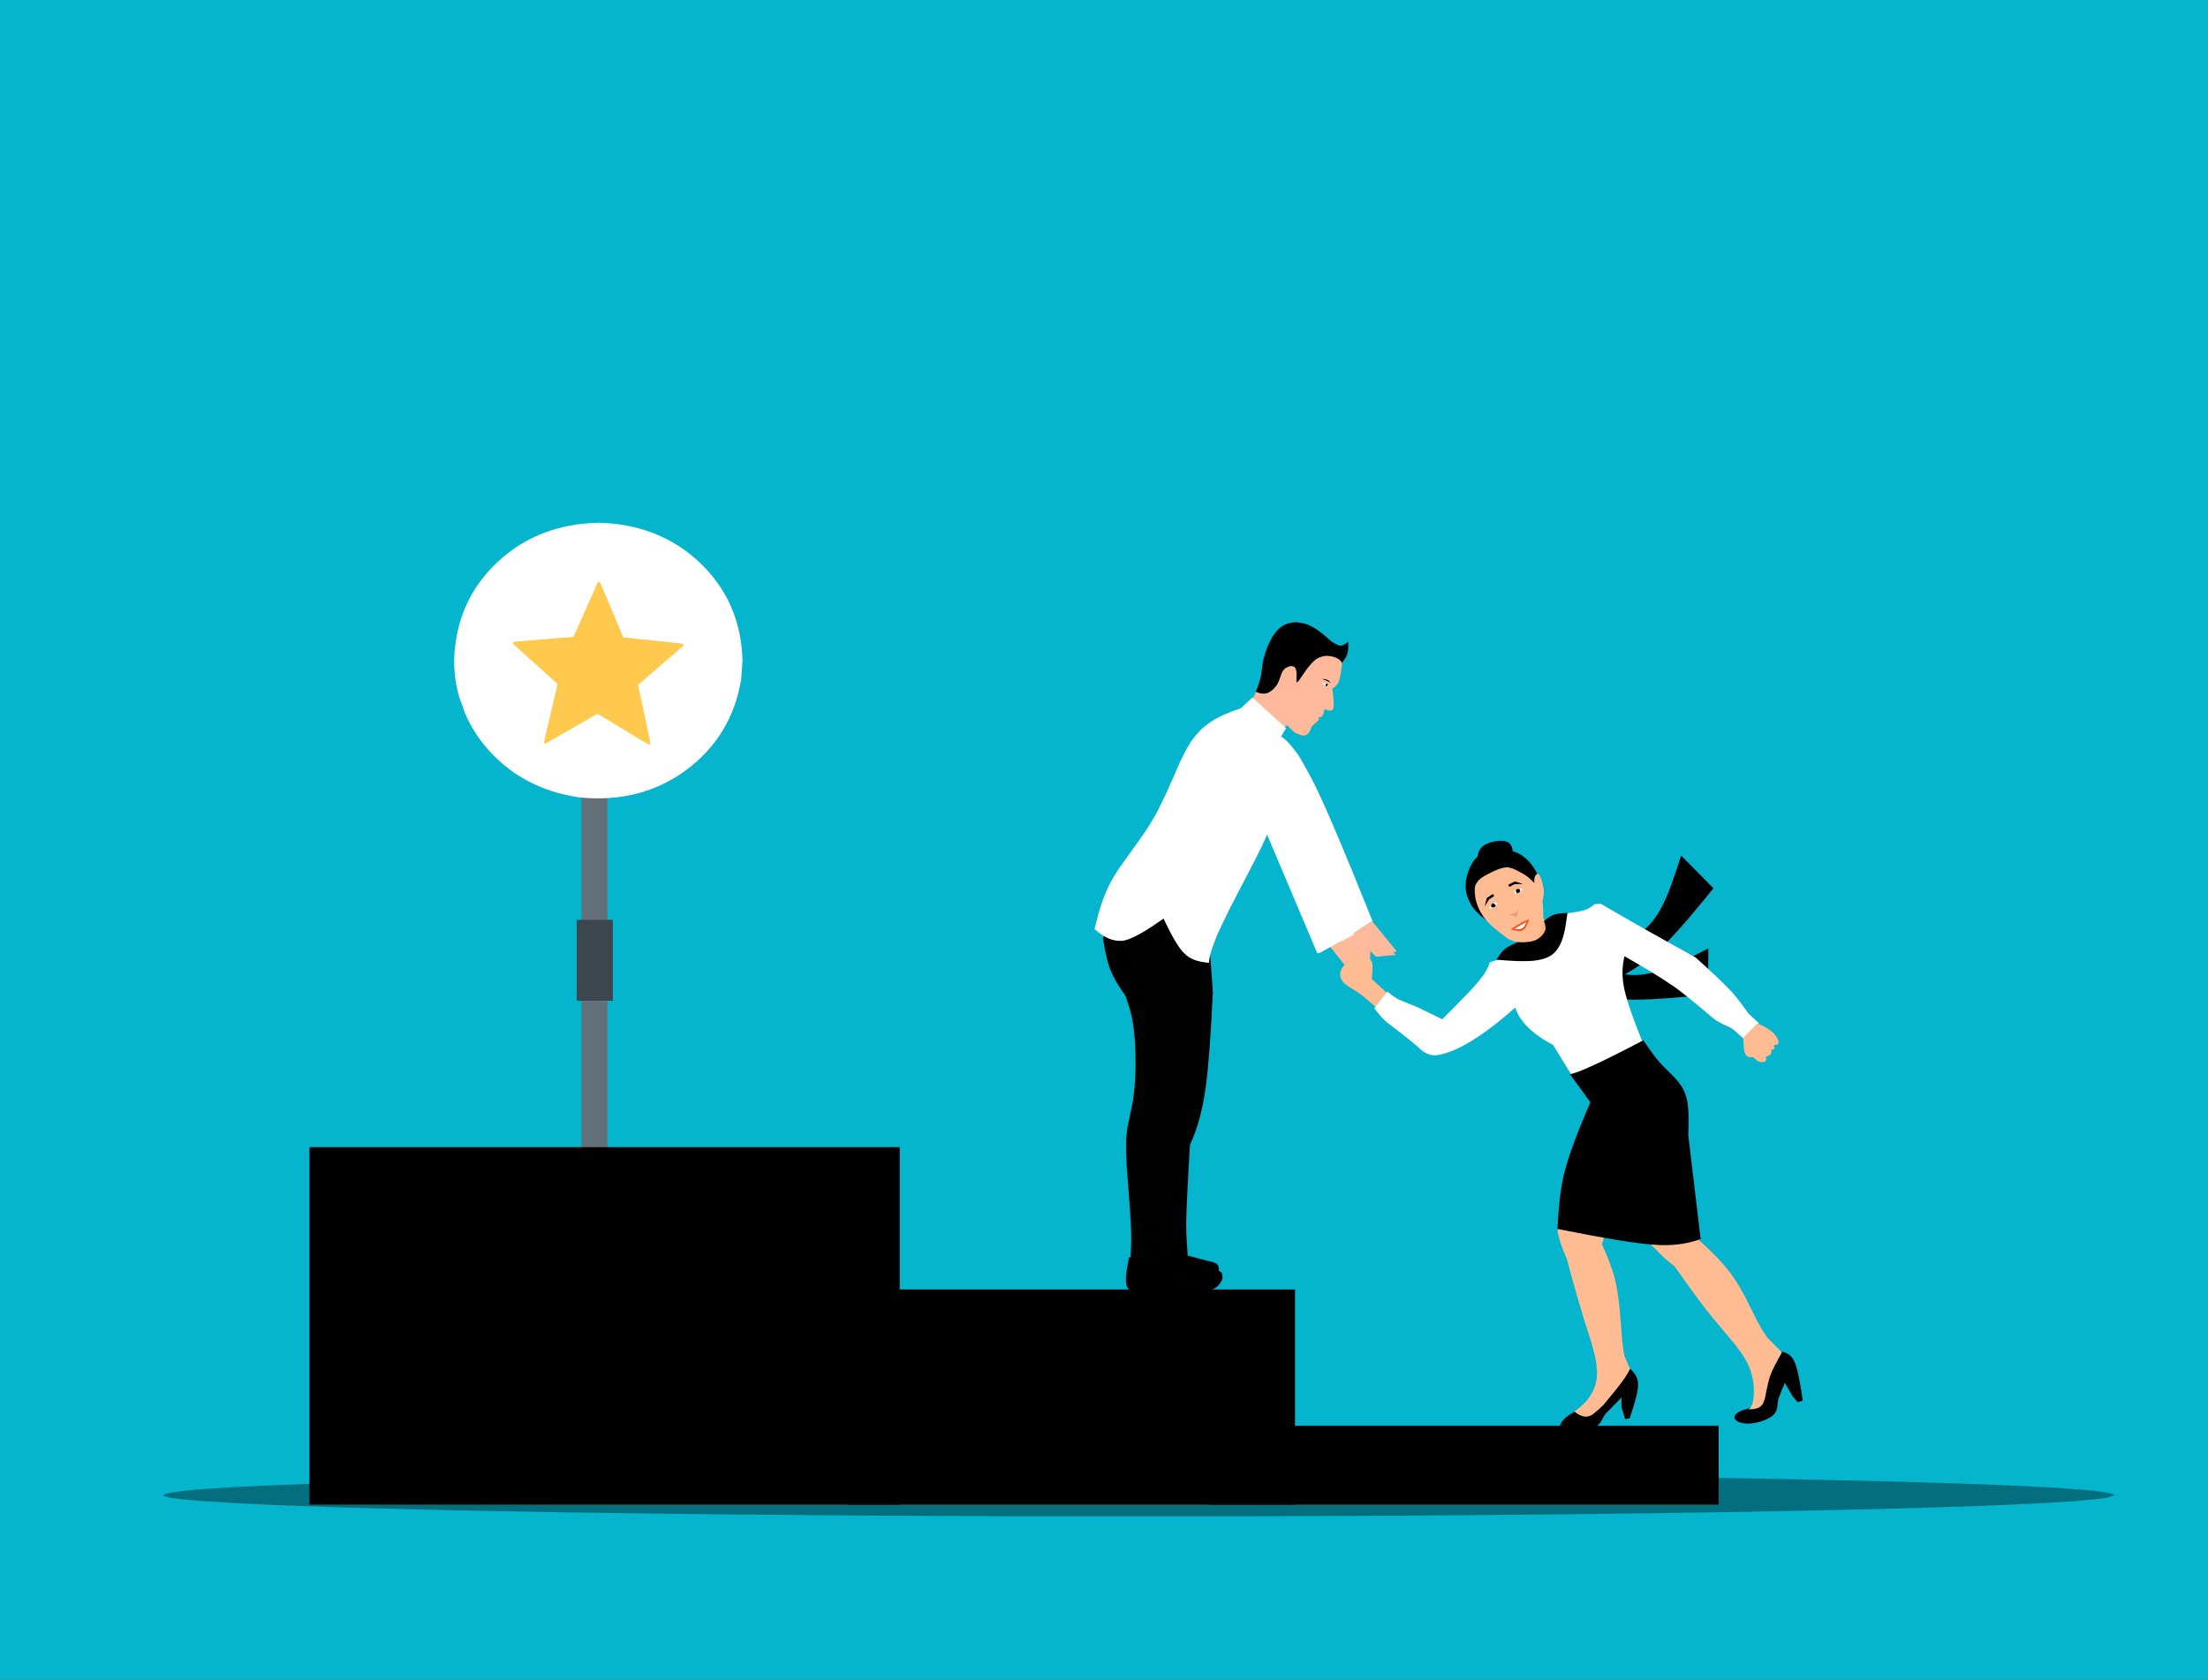 <?xml version="1.0" encoding="utf-8"?>
<svg xmlns="http://www.w3.org/2000/svg" xmlns:xlink="http://www.w3.org/1999/xlink" version= "1.1" width="1500px" height="1141px" viewBox="-390 143 1500 1141">
<rect x="-390" y="143" width="1500" height="1141" fill="#333333" stroke="none"/>
<g id="layer1">
<g style="fill:rgb(5,180,205); fill-opacity:1.0; stroke-linejoin: miter">
<path d="M-390.001,141.618C-390.367,141.618,-390.719,141.763,-390.978,142.022C-391.237,142.281,-391.382,142.633,-391.382,142.999L-391.381,1284.0C-391.381,1284.763,-390.763,1285.381,-390.0,1285.381L1110.001,1285.382C1110.367,1285.382,1110.718,1285.237,1110.977,1284.977C1111.237,1284.718,1111.382,1284.367,1111.382,1284.001L1111.381,143.0C1111.381,142.237,1110.763,141.619,1110.0,141.619L-390.001,141.618 Z"/>
</g>
<g style="fill:rgb(99,112,121); fill-opacity:1.0; stroke-linejoin: miter">
<path d="M5.026,653.117L13.828,653.118L22.631,653.119Q22.631,799.942,22.631,946.766Q13.828,946.767,5.026,946.768Q5.026,799.942,5.026,653.117"/>
</g>
<g style="fill:rgb(254,186,155); fill-opacity:1.0; stroke-linejoin: miter">
<path d="M524.245,774.101L544.877,792.801L558.335,791.674L529.495,765.313L510.643,761.882L524.245,774.101 Z"/>
</g>
<g style="fill:rgb(255,255,255); fill-opacity:1.0; stroke-linejoin: miter">
<path d="M453.036,681.278L472.078,695.177L518.751,783.435L542.422,768.636C521.743,717.139,508.027,685.15,501.379,672.616C495.712,661.93,492.36,656.362,491.733,655.5C487.695,649.953,484.408,646.108,481.476,644.105C477.601,641.453,473.054,640.755,467.655,642.267L453.036,681.278 Z"/>
</g>
<g style="fill:rgb(254,186,155); fill-opacity:1.0; stroke-linejoin: miter">
<path d="M428.366,970.724L428.366,970.725L428.366,970.724L428.366,970.725 Z"/>
</g>
<g style="fill:rgb(0,0,0); fill-opacity:0.996; stroke-linejoin: miter">
<path d="M376.181,1014.08L376.534,1011.487C378.173,999.357,378.737,989.018,378.449,980.461C378.412,979.338,378.374,974.958,377.815,967.34C376.25,945.999,375.375,934.703,375.311,933.437C375.001,927.297,374.905,922.024,375.031,917.604C375.068,916.307,375.298,913.437,375.895,908.997L379.398,892.245C379.605,891.551,380.006,888.513,380.577,883.127C381.468,874.728,381.792,863.78,380.976,850.318C380.319,839.46,378.61,831.071,376.45,825.106L374.584,819.449C369.378,812.159,366.07,806.279,364.361,801.924C362.673,797.624,360.887,790.526,359.301,780.51C375.81,737.928,393.811,734.861,393.811,734.861C411.097,731.916,429.904,768.479,429.904,768.479C431.635,786.292,432.7,798.344,433.099,804.636L433.943,817.07C432.609,844.947,431.153,865.942,429.304,880.021C427.133,896.55,423.41,910.073,418.408,920.629C416.891,945.793,416.125,962.62,415.889,971.102C415.712,977.431,416.034,985.136,416.766,994.249C416.931,996.301,416.751,997.819,416.463,998.763C415.952,1000.443,415.041,1001.34,413.949,1001.846C412.807,1002.374,410.142,1002.968,405.772,1003.278L401.856,966.765L406.26,1005.699C401.844,1011.469,397.838,1014.445,394.457,1015.463C391.534,1016.342,385.538,1016.152,376.181,1014.08 Z"/>
</g>
<g style="fill:rgb(0,0,0); fill-opacity:0.996; stroke-linejoin: miter">
<path d="M403.216,851.287L403.216,851.287L403.216,851.287L403.216,851.287 Z"/>
</g>
<g style="fill:rgb(125,139,150); fill-opacity:0.996; stroke-linejoin: miter">
<path d="M411.228,695.339L411.228,695.339L411.227,695.339L411.228,695.339 Z"/>
</g>
<g style="fill:rgb(0,0,0); fill-opacity:1.0; stroke-linejoin: miter">
<path d="M460.126,620.866L460.161,620.742Q465.303,607.503,465.8,605.264Q466.527,602.8,466.849,600.747Q467.708,593.277,468.379,590.78Q469.725,585.544,470.982,582.612Q473.713,576.241,475.544,573.905Q476.649,572.312,477.904,570.981L479.197,569.741Q480.529,568.589,481.992,567.787Q484.936,566.198,488.176,565.854Q490.618,565.311,496.252,566.603Q500.022,567.681,503.892,570.186Q508.265,573.006,514.63,578.852Q517.129,580.399,518.417,580.923Q521.412,582.91,525.823,578.885Q526.231,584.526,525.334,586.95Q524.355,590.987,516.867,598.284L491.368,614.633L460.126,620.866 Z"/>
</g>
<g style="fill:rgb(255,186,155); fill-opacity:0.996; stroke-linejoin: miter">
<path d="M455.535,625.1L455.535,625.101L461.543,616.507L463.138,612.897Q467.104,614.672,470.123,614.043Q472.924,613.335,475.548,610.61Q477.67,608.186,478.212,606.878Q478.625,606.059,478.948,605.212Q480.81,599.725,481.096,599.518Q481.672,598.161,483.431,596.768Q487.934,594.262,489.823,596.592Q490.412,597.12,490.717,599.069Q490.928,599.706,490.704,605.299Q490.729,606.662,491.194,606.495Q491.97,605.961,492.525,605.101Q496.691,598.943,498.33,596.823Q501.416,593.001,502.121,592.509Q505.524,588.906,511.27,588.485Q519.727,588.945,521.744,593.584Q520.675,603.197,519.516,605.856Q518.47,608.899,515.129,610.691Q516.671,622.316,515.643,624.291Q514.937,626.951,509.929,624.596Q508.991,628.599,508.216,629.41Q507.497,630.433,505.443,630.1Q506.627,630.958,505.541,632.397Q504.524,633.628,501.38,636.101Q499.86,640.051,498.435,641.484Q496.932,642.734,496.002,642.595Q494.38,642.879,489.316,640.523L484.602,635.818L479.09,638.268L455.535,625.1 Z"/>
</g>
<g style="fill:rgb(0,0,0); fill-opacity:0.996; stroke-linejoin: miter">
<path d="M500.198,644.077L500.199,644.077L500.198,644.077L500.199,644.077 Z"/>
</g>
<g style="fill:rgb(255,255,255); fill-opacity:1.0; stroke-linejoin: miter">
<path d="M400.448,766.988L397.96,768.705Q377.947,782.716,370.81,782.105Q362.497,782.173,353.591,774.041Q354.298,771.151,355.037,768.256Q358.977,752.354,364.949,741.526Q365.938,739.431,370.525,732.452Q388.16,707.978,388.512,707.054Q390.138,704.751,394.435,697.455Q399.885,688.032,411.905,660.041Q416.267,651.152,417.25,649.807Q419.739,645.163,425.222,639.299Q426.357,637.759,432.997,633.033Q439.726,628.579,452.98,624.085L460.785,616.797L483.709,637.685L479.116,645.226Q482.082,675.594,478.123,688.227Q474.626,702.335,467.995,716.115Q468.216,716.612,445.848,759.379Q439.087,772.943,436.752,778.513Q431.547,790.763,431.345,797.02Q419.772,796.15,414.685,790.696Q409.473,786.139,400.448,766.988 Z"/>
</g>
<g style="fill:rgb(254,186,155); fill-opacity:1.0; stroke-linejoin: miter">
<path d="M521.14,769.666L540.955,789.23L540.576,802.73L512.657,775.394L508.186,756.762L521.14,769.666 Z"/>
</g>
<g style="fill:rgb(255,255,255); fill-opacity:1.0; stroke-linejoin: miter">
<path d="M448.234,683.191L466.012,698.676L504.927,790.619L529.782,777.91C513.605,724.825,502.689,691.775,497.143,678.715C492.415,667.582,489.554,661.747,489.003,660.834C485.457,654.96,482.512,650.847,479.763,648.598C476.13,645.625,471.66,644.538,466.151,645.581L448.234,683.191 Z"/>
</g>
<g style="fill:rgb(0,0,0); fill-opacity:0.996; stroke-linejoin: miter">
<path d="M507.989,604.152L508.325,604.172Q510.541,604.267,511.708,604.787Q511.965,604.905,512.198,605.052Q512.326,605.112,512.855,605.546Q513.374,605.995,514.173,606.968Q512.52,605.988,511.47,605.52Q510.459,605.049,507.989,604.152 Z"/>
</g>
<g style="fill:rgb(0,0,0); fill-opacity:0.996; stroke-linejoin: miter">
<path d="M506.306,609.367L506.305,609.368L506.305,609.368L506.306,609.367 Z"/>
</g>
<g style="fill:rgb(255,255,255); fill-opacity:0.996; stroke-linejoin: miter">
<path d="M507.977,606.793L507.977,606.794L511.905,607.199Q511.933,607.974,511.75,608.363Q511.603,608.752,510.913,609.533L507.977,606.793 Z"/>
</g>
<g style="fill:rgb(0,0,0); fill-opacity:0.996; stroke-linejoin: miter">
<path d="M511.896,607.167L510.474,607.83L510.867,609.441Q511.322,609.087,511.521,608.875Q511.713,608.661,511.734,608.614Q511.795,608.523,511.838,608.428Q511.881,608.333,511.906,608.234Q511.927,608.187,511.95,607.927Q511.966,607.665,511.896,607.167 Z"/>
</g>
<g style="fill:rgb(0,0,0); fill-opacity:0.996; stroke-linejoin: miter">
<path d="M412.789,994.864L412.789,994.865L429.961,999.361Q431.507,999.675,432.951,1000.05Q433.666,1000.239,434.319,1000.467Q437.766,1001.498,438,1004.408Q438.251,1005.481,437.358,1009.66L403.543,1005.316L412.789,994.864 Z"/>
</g>
<g style="fill:rgb(0,0,0); fill-opacity:0.996; stroke-linejoin: miter">
<path d="M424.134,999.764L424.133,999.764L424.134,999.765L424.134,999.764 Z"/>
</g>
<g style="fill:rgb(0,0,0); fill-opacity:0.996; stroke-linejoin: miter">
<path d="M409.749,994.837L410.532,995.601Q416.023,1000.943,419.6,1002.225Q421.596,1003.08,423.746,1003.534Q424.973,1003.797,426.269,1003.992Q434.755,1005.086,435.049,1005.29Q437.957,1005.935,439.163,1006.982Q440.875,1008.044,440.414,1011.554Q439.61,1014.829,436.295,1017.404Q432.66,1020.399,423.192,1020.64Q422.358,1020.693,417.915,1020.635L387.656,1020.078Q383.927,1020.426,382.068,1020.346Q377.975,1020.111,376.65,1018.531Q374.793,1016.805,374.883,1011.894Q374.672,1009.082,377.07,996.732L387.465,1004.23L409.749,994.837 Z"/>
</g>
<g style="fill:rgb(254,186,155); fill-opacity:0.996; stroke-linejoin: miter">
<path d="M546.282,792.92L546.282,792.919L558.903,789.265Q550.585,779.068,542.266,768.87Q538.105,771.285,533.944,773.702L546.282,792.92"/>
</g>
<g style="fill:rgb(254,186,155); fill-opacity:0.996; stroke-linejoin: miter">
<path d="M540.622,802.598L532.388,800.943L524.155,799.287Q516.641,789.905,509.127,780.525Q514.343,781.005,519.56,781.485L540.622,802.598"/>
</g>
<g style="fill:rgb(254,186,155); fill-opacity:0.996; stroke-linejoin: miter">
<path d="M529.289,809.85L529.289,809.85L529.289,809.85L529.289,809.85"/>
</g>
<g style="fill:rgb(0,0,0); fill-opacity:1.0; stroke-linejoin: miter">
<path d="M185.644,1018.935L337.708,1018.937L489.771,1018.939Q489.771,1091.985,489.771,1165.032Q337.708,1165.034,185.644,1165.036Q185.644,1091.985,185.644,1018.935"/>
</g>
<g style="fill:rgb(0,0,0); fill-opacity:1.0; stroke-linejoin: miter">
<path d="M668.495,792.978L672.437,792.35Q696.942,788.435,706.567,785.321Q718.562,781.635,726.539,775.017Q733.698,768.966,738.752,759.332Q742.519,752.009,744.501,746.377Q749.28,733.249,752.055,724.151L774.021,746.387Q770.481,750.988,757.107,766.861Q752.009,772.794,747.632,777.54Q739.475,786.505,731.814,792.821Q723.729,799.271,714.818,804.302Q707.047,808.613,694.386,813.938L668.495,792.978"/>
</g>
<g style="fill:rgb(0,0,0); fill-opacity:1.0; stroke-linejoin: miter">
<path d="M662.811,776.817L666.042,779.161Q688.65,795.54,697.224,799.321Q703.05,802.216,708.472,803.7Q711.193,804.443,713.873,804.843L716.555,805.16Q727.063,806.043,738.895,801.832Q747.718,799.119,770.564,787.236L770.374,818.49Q726.162,823.383,709.282,821.579Q702.475,821.292,689.631,818.149Q680.606,815.782,666.298,809.947L662.811,776.817"/>
</g>
<g style="fill:rgb(255,187,146); fill-opacity:1.0; stroke-linejoin: miter">
<path d="M531.02,790.824Q532.108,790.426,536.921,794.609Q540.46,794.185,541.495,795.629Q543.184,797.133,541.935,807.984L552.239,817.555L545.711,828.09Q538.382,821.506,534.742,818.77Q533.179,817.583,531.889,816.723L526.049,813.052Q524.808,812.241,523.958,811.536Q521.858,809.811,520.993,807.628Q519.64,804.096,521.59,800.788Q522.412,799.389,524.055,797.655L527.803,793.943L530.052,791.374Q530.517,790.898,531.001,790.827"/>
</g>
<g style="fill:rgb(0,0,0); fill-opacity:1.0; stroke-linejoin: miter">
<path d="M820.493,1061.165Q826.823,1062.331,829.277,1068.508Q831.774,1073.798,834.704,1094.388L831.285,1095.503L828.156,1091.995L822.508,1082.364Q818.991,1090.621,818.266,1092.988Q817.793,1093.984,817.36,1099.086Q817.179,1100.124,816.794,1101.098Q815.813,1103.558,813.401,1105.263Q807.289,1109.263,798.807,1109.999Q790.671,1110.266,788.434,1106.693Q787.109,1101.829,800.625,1099.125L820.485,1061.181"/>
</g>
<g style="fill:rgb(0,0,0); fill-opacity:1.0; stroke-linejoin: miter">
<path d="M717.531,1072.919Q723.085,1077.856,722.799,1083.865Q722.942,1089.461,717.123,1106.477L714.077,1106.923L714.035,1106.863L711.593,1099.042L711.504,1092.303L700.812,1103.336Q700.27,1103.668,697.698,1108.592Q697.098,1109.553,696.32,1110.43Q694.719,1112.194,692.716,1113.118Q688.199,1115.24,678.046,1114.829Q672.859,1114.588,671.373,1114.057Q669.6,1113.485,669.716,1112.109Q669.969,1109.074,673.957,1105.665Q676.571,1103.515,681.536,1100.926L717.497,1072.945"/>
</g>
<g style="fill:rgb(255,255,255); fill-opacity:1.0; stroke-linejoin: miter">
<path d="M697.511,756.962Q727.789,774.638,761.834,793.322Q778.175,808.062,784.128,814.303Q789.033,819.006,797.788,831.431L804.916,838.028L794.852,848.827Q788.01,842.517,785.729,841.13Q776.443,837.046,774.067,834.869Q752.204,816.25,745.745,812.199Q735.489,805.02,713.593,792.565Q710.912,803.515,713.559,815.151Q715.908,826.401,726.445,852.277L678.564,874.82L665.122,852.844Q643.791,841.6,639.392,827.388Q605.343,857.612,585.079,859.913Q579.814,859.795,575.491,856.218Q570.809,851.593,552.193,837.461Q547.691,833.485,543.678,827.888L552.507,816.594Q557.888,820.903,560.587,822.145L572.277,826.86L589.807,835.357Q609.835,815.386,614.505,809.562Q620.294,802.844,622.061,796.694L638.142,791.399L641.764,787.346L641.788,776.324L667.972,764.362Q682.651,762.368,685.288,761.533Q689.193,760.744,693,757.401Q694.479,756.897,697.389,756.962"/>
</g>
<g style="fill:rgb(255,187,146); fill-opacity:1.0; stroke-linejoin: miter">
<path d="M803.931,838.141Q810.487,841.024,813.718,843.766Q817.308,846.908,818.206,850.295Q818.5,851.601,817.83,852.202Q817.324,852.742,815.257,852.847Q815.484,855.471,815.019,855.88Q814.72,856.341,813.183,855.803Q813.825,858.097,813.004,858.954Q812.459,859.753,809.585,861.032Q810.11,863.217,809.367,863.823Q808.11,864.857,805.421,864.301Q804.564,864.092,803.739,863.529Q803.341,863.254,802.973,862.93L801.567,861.642Q801.225,861.369,801.002,861.278Q800.72,861.144,800.32,861.112Q798.824,861.157,798.498,861.075Q797.934,860.994,797.413,860.744Q795.576,859.854,794.988,856.916Q794.448,854.63,794.299,847.946L803.912,838.16"/>
</g>
<g style="fill:rgb(255,187,146); fill-opacity:1.0; stroke-linejoin: miter">
<path d="M760.118,981.662Q777.99,997.501,785.263,1007.408Q789.1,1012.469,792.978,1019.312Q794.748,1022.13,803.791,1040.409Q806.182,1044.9,808.664,1048.691L810.533,1051.501L820.54,1061.688Q814.509,1072.1,812.833,1076.967Q811.581,1079.487,809.034,1092.668Q808.446,1094.866,807.83,1096.028Q806.094,1099.611,801.136,1100.186L797.72,1100.453Q802.188,1097.833,801.366,1084.28Q800.451,1073.691,794.51,1064.437Q792.014,1060.486,788.136,1055.635Q770.497,1034.797,766.964,1029.855Q760.197,1021.08,747.696,1003.287L741.023,997.84L728.776,985.705L759.939,981.687"/>
</g>
<g style="fill:rgb(255,187,146); fill-opacity:1.0; stroke-linejoin: miter">
<path d="M668.589,973.83L700.994,979.018L698.274,988.221Q705.518,1004.121,707.674,1014.418Q708.963,1020.176,709.81,1027.579Q710.212,1029.862,711.975,1052.842Q712.449,1057.805,713.412,1063.726L717.309,1072.861Q715.071,1078.108,707.434,1087.436L699.384,1097.258Q695.448,1101.102,693.459,1102.588Q687.406,1108.343,679.484,1101.815Q696.384,1090.391,694.797,1072.402Q694.262,1065.809,691.205,1055.323Q681.802,1026.462,674.409,998.178Q670.329,988.864,669.211,984.166Q668.251,980.395,668.153,979.632L668.588,973.842"/>
</g>
<g style="fill:rgb(0,0,0); fill-opacity:1.0; stroke-linejoin: miter">
<path d="M726.392,849.644Q732.655,858.995,736.433,863.385Q738.106,865.657,747.56,874.88Q749.322,876.751,750.662,878.501Q753.967,882.749,755.384,887.637Q757.786,894.713,756.9,913.86L765.325,984.64Q751.016,989.971,733.431,988.498Q717.359,987.607,668.085,977.813Q669.273,951.981,673.05,938.441Q677.377,921.695,690.429,891.741L676.543,872.687Q685.451,871.199,726.278,849.703"/>
</g>
<g style="fill:rgb(0,0,0); fill-opacity:1.0; stroke-linejoin: miter">
<path d="M616.314,723.306Q611.511,725.74,608.814,731.795Q605.332,739.412,605.655,746.032Q606.013,751.979,609.905,758.374Q612.456,762.716,619.077,767.498L621.394,769.118L654.67,751.654Q658.267,746.412,655.574,739.484Q651.939,730.161,644.903,724.76Q639.694,720.824,631.686,720.381Q622.862,720.075,616.33,723.297"/>
</g>
<g style="fill:rgb(255,187,146); fill-opacity:1.0; stroke-linejoin: miter">
<path d="M620.767,736.817L620.685,736.861Q611.992,740.955,611.87,746.891Q611.624,756.974,617.93,765.904Q620.442,769.325,624.66,773.046Q634.749,781.412,636.015,781.42Q639.844,783.162,646.707,783.667Q651.185,784.024,654.276,782.496Q654.879,782.22,657.191,780.484Q657.542,780.377,657.19,780.882Q660.654,775.277,660.566,772.852Q660.624,771.684,660.173,770.112Q660.085,769.799,659.993,769.488Q659.139,768.67,658.914,767.919Q658.584,767.059,658.462,765.359Q658.301,757.403,657.95,755.004L658.801,750.177Q658.936,748.659,658.685,746.911Q657.634,740.692,655.707,737.307Q654.517,735.623,653.072,737.833Q651.993,739.462,652.39,742.835Q648.35,738.682,645.491,737Q637.82,732.59,635.681,732.442Q631.262,731.111,620.819,736.789"/>
</g>
<g style="fill:rgb(255,94,0); fill-opacity:0.114; stroke-linejoin: miter">
<path d="M658.31,768.519Q656.127,778.311,654.043,780.703Q653.013,782.042,651.422,782.775Q650.596,783.154,649.538,783.4Q648.773,783.592,646.695,783.888Q646.353,783.951,646.159,784.01Q645.499,784.215,645.973,784.405Q648.808,785.016,652.939,784.171Q656.219,783.411,657.555,781.725Q657.851,781.344,658.036,780.908Q659.453,777.5,660.033,775.842Q660.949,773.256,661.028,771.871Q661.305,769.462,658.323,768.525"/>
</g>
<g style="fill:rgb(255,255,255); fill-opacity:1.0; stroke-linejoin: miter">
<path d="M641.314,746.772Q639.966,747.069,639.372,747.548Q638.738,748.061,638.716,748.859Q638.702,749.336,638.901,749.91L641.229,749.614Q643.088,748.447,643.757,747.901Q644.519,747.291,644.524,746.974Q644.547,746.628,643.603,746.562Q642.589,746.508,641.322,746.77"/>
</g>
<g style="fill:rgb(0,0,0); fill-opacity:1.0; stroke-linejoin: miter">
<path d="M641.705,746.833Q641.364,746.774,640.642,746.875L639.811,747.306Q639.88,748.495,640.105,749.065Q640.327,749.632,640.753,749.694Q641.199,749.755,641.864,749.3Q642.505,748.832,642.681,748.331Q642.84,747.825,642.55,747.365Q642.245,746.907,641.707,746.833"/>
</g>
<g style="fill:rgb(142,73,8); fill-opacity:0.224; stroke-linejoin: miter">
<path d="M641.85,759.404Q640.78,761.692,639.622,762.551Q638.308,763.571,635.377,764.216L640.333,766.058L641.847,759.42"/>
</g>
<g style="fill:rgb(250,84,34); fill-opacity:1.0; stroke-linejoin: miter">
<path d="M648.796,767.386L642.842,769.938Q642.76,770.669,642.716,770.724Q642.589,770.791,642.486,770.791L641.919,770.629L636.218,774.317Q639.79,775.342,641.426,775.425Q643.349,775.566,644.564,774.896Q645.772,774.241,647.056,771.99Q647.611,771.039,648.795,767.394 Z"/>
</g>
<g style="fill:rgb(255,255,255); fill-opacity:1.0; stroke-linejoin: miter">
<path d="M647.079,769.265L638.747,773.985Q640.432,774.171,642.062,774.067Q643.143,773.974,644.001,773.525Q644.86,773.031,645.479,772.174L645.543,772.083L647.077,769.27"/>
</g>
<g style="fill:rgb(0,0,0); fill-opacity:1.0; stroke-linejoin: miter">
<path d="M634.615,743.955L639.142,741.78L644.633,743.469L638.921,743.611L635.398,745.501L634.619,743.961"/>
</g>
<g style="fill:rgb(255,255,255); fill-opacity:1.0; stroke-linejoin: miter">
<path d="M623.201,757.466Q624.141,756.454,624.856,756.185Q625.619,755.899,626.318,756.285Q626.736,756.515,627.129,756.977L625.693,758.834Q623.745,759.844,622.934,760.143Q622.023,760.491,621.747,760.334Q621.438,760.178,621.859,759.332Q622.327,758.431,623.195,757.471"/>
</g>
<g style="fill:rgb(0,0,0); fill-opacity:1.0; stroke-linejoin: miter">
<path d="M623.055,757.833Q623.177,757.509,623.63,756.938L624.424,756.441Q625.413,757.103,625.79,757.587Q626.167,758.066,626.005,758.465Q625.83,758.88,625.101,759.221Q624.372,759.537,623.851,759.434Q623.335,759.316,623.084,758.831Q622.846,758.336,623.054,757.834"/>
</g>
<g style="fill:rgb(0,0,0); fill-opacity:1.0; stroke-linejoin: miter">
<path d="M624.171,750.263L620.001,753.061L618.672,758.65L621.691,753.8L625.108,751.722L624.175,750.27"/>
</g>
<g style="fill:rgb(0,0,0); fill-opacity:1.0; stroke-linejoin: miter">
<path d="M619.754,716.302Q616.074,718.074,614.66,721.355Q613.267,724.648,613.632,730.599L638.128,725.656Q637.916,720.644,637.091,718.503Q636.213,716.046,634.272,715.065Q631.913,713.872,627.765,714.202Q623.309,714.626,619.779,716.29"/>
</g>
<g style="fill:rgb(255,255,255); fill-opacity:0.996; stroke-linejoin: miter">
<path d="M662.705,886.573L662.705,886.573L662.705,886.573L662.705,886.573"/>
</g>
<g style="fill:rgb(255,255,255); fill-opacity:0.996; stroke-linejoin: miter">
<path d="M666.66,793.533L666.66,793.533L666.66,793.533L666.66,793.533"/>
</g>
<g style="fill:rgb(255,255,255); fill-opacity:0.996; stroke-linejoin: miter">
<path d="M661.446,785.841L661.446,785.841L661.446,785.841L661.446,785.841"/>
</g>
<g style="fill:rgb(0,0,0); fill-opacity:1.0; stroke-linejoin: miter">
<path d="M641.083,783.013L640.259,783.372Q634.806,785.645,632.097,787.861Q629.613,789.784,626.741,794.895Q640.366,796.173,648.567,795.842Q655.895,795.595,661.225,793.338Q663.974,792.057,665.557,790.547L667.186,788.845Q668.692,787.021,669.795,784.791L670.82,782.481Q671.756,780.082,672.423,777.413Q673.513,773.5,674.864,763.168Q668.443,763.302,665.833,764.301Q663.117,765.134,658.888,768.664Q660.633,772.918,659.565,775.361Q658.317,778.616,654.344,781.017Q650.411,783.409,641.083,783.013"/>
</g>
<g style="fill:rgb(255,255,255); fill-opacity:0.996; stroke-linejoin: miter">
<path d="M694.278,792.433L694.278,792.433L694.278,792.433L694.278,792.433"/>
</g>
<g style="fill:rgb(0,0,0); fill-opacity:1.0; stroke-linejoin: miter">
<path d="M431.426,1111.528L604.491,1111.529L777.556,1111.529Q777.556,1138.281,777.556,1165.032Q604.491,1165.032,431.426,1165.033Q431.426,1138.281,431.426,1111.528"/>
</g>
<g style="fill:rgb(0,0,0); fill-opacity:1.0; stroke-linejoin: miter">
<path d="M-179.757,922.228L20.746,922.229L221.249,922.23Q221.249,1043.631,221.249,1165.032Q20.746,1165.032,-179.757,1165.033Q-179.757,1043.631,-179.757,922.228"/>
</g>
<g style="fill:rgb(255,255,255); fill-opacity:1.0; stroke-linejoin: miter">
<path d="M529.783,777.293L529.783,777.293L506.124,790.555Q502.573,777.799,499.021,765.044L529.783,777.293"/>
</g>
<g style="fill:rgb(60,70,79); fill-opacity:1.0; stroke-linejoin: miter">
<path d="M488.301,467.138L488.301,467.138L488.301,467.138L488.301,467.138"/>
</g>
<g style="fill:rgb(0,0,0); fill-opacity:0.388; stroke-linejoin: miter">
<path d="M1046.77,1158.601L1040.718,1160.567Q997.694,1166.507,788.94,1170.068Q578.742,1173.627,293.894,1172.954Q22.044,1172.014,-140.945,1167.453Q-193.169,1165.978,-226.978,1164.239L-255.393,1162.452Q-278.81,1160.607,-279.073,1158.601Q-271.965,1152.446,-84.908,1148.359Q102.149,1144.271,383.848,1144.116Q665.548,1144.271,852.605,1148.359Q1039.661,1152.446,1046.77,1158.601"/>
</g>
<g style="fill:rgb(5,180,205); fill-opacity:1.0; stroke-linejoin: miter">
<path d="M265.751,1458.981L265.751,1458.982L265.751,1458.982L265.751,1458.981"/>
</g>
<g style="fill:rgb(255,255,255); fill-opacity:1.0; stroke-linejoin: miter">
<path d="M114.422,591.784L113.528,604.498Q107.171,642.922,76.326,665.959Q45.268,688.977,3.18,684.627Q-36.987,678.545,-61.07,649.04Q-68.786,639.502,-73.782,628.255L-77.98,616.692Q-81.44,604.758,-81.479,591.784Q-80.429,551.967,-52.79,525.529Q-25.151,499.09,16.472,498.085Q58.094,499.09,85.733,525.529Q113.372,551.967,114.422,591.784"/>
</g>
<g style="fill:rgb(255,201,77); fill-opacity:1.0; stroke-linejoin: miter">
<path d="M46.805,623.754L46.812,623.818L46.819,623.819L46.819,623.818L46.805,623.754 Z M16.772,538.283C16.323,538.283,16.066,538.6,15.951,538.819C15.919,538.88,15.893,538.94,15.87,539.001L15.859,539.034L15.859,539.035C15.858,539.038,15.854,539.048,15.854,539.048L15.854,539.049C15.799,539.215,15.448,540.03,15.032,540.88L15.024,540.896C14.662,541.691,14.343,542.432,14.278,542.62L14.277,542.621C14.272,542.635,14.258,542.68,14.247,542.736L14.239,542.737C14.179,542.884,14.025,543.235,13.831,543.667L13.831,543.668C13.31,544.825,12.697,546.204,12.138,547.476C11.928,547.955,11.545,548.817,11.28,549.384L11.279,549.387C10.817,550.386,10.562,550.956,9.68,552.951L9.68,552.951C8.796,554.949,8.548,555.501,8.089,556.496C7.819,557.074,7.413,557.964,7.197,558.475L7.197,558.476C7.002,558.913,6.754,559.478,6.543,559.957L6.543,559.957L6.413,560.254L6.412,560.255L6.409,560.263L6.409,560.264C6.309,560.488,6.154,560.837,6.021,561.136C5.89,561.428,5.743,561.759,5.644,561.983L5.644,561.984L5.641,561.99C5.559,562.174,5.395,562.544,5.287,562.786L5.287,562.786C5.144,563.106,4.951,563.539,4.788,563.908L4.788,563.908C4.59,564.356,4.4,564.788,4.2,565.255L4.199,565.256C4.086,565.486,3.877,565.948,3.638,566.477L3.638,566.477C3.479,566.827,3.335,567.147,3.169,567.507L3.169,567.508C2.771,568.356,2.433,569.133,2.366,569.325L2.365,569.326C2.36,569.341,2.345,569.385,2.334,569.442L2.327,569.443C2.252,569.628,2.024,570.147,1.735,570.74L1.727,570.759C1.485,571.296,1.139,572.077,0.774,572.901L0.773,572.901C0.586,573.324,0.428,573.681,0.265,574.047L0.264,574.049C0.206,574.182,0.179,574.244,0.127,574.363L0.127,574.363C0.107,574.41,0.034,574.575,0.018,574.611C-0.47,575.72,-0.274,575.658,-2.164,575.778L-2.164,575.779C-2.271,575.785,-2.407,575.793,-2.527,575.801L-2.528,575.802L-2.532,575.802C-4.609,575.936,-8.062,576.207,-11.187,576.475L-11.188,576.476C-12.228,576.558,-13.265,576.646,-14.597,576.758C-16.014,576.878,-17.881,577.036,-20.407,577.243L-20.408,577.243L-25.02,577.628L-25.02,577.628C-26.443,577.748,-28.4,577.911,-29.63,578.012L-29.631,578.012C-30.766,578.107,-32.84,578.283,-34.148,578.396L-34.149,578.397C-36.241,578.558,-38.658,578.768,-39.926,578.878L-39.926,578.879C-40.364,578.916,-40.707,578.946,-40.779,578.951L-40.779,578.952C-40.794,578.952,-40.789,578.952,-40.792,578.952L-40.794,578.953C-41.149,578.971,-41.429,579.264,-41.429,579.623C-41.429,579.672,-41.424,579.716,-41.423,579.724L-41.423,579.724C-41.413,579.813,-41.383,579.988,-41.318,580.182L-41.318,580.182C-41.292,580.261,-41.257,580.329,-41.232,580.374L-41.231,580.374C-41.031,580.725,-40.459,581.303,-39.931,581.763L-39.931,581.764C-39.072,582.527,-37.319,584.106,-35.234,586L-35.212,586.019C-35.183,586.043,-35.114,586.105,-34.995,586.211C-34.779,586.403,-34.466,586.683,-34.138,586.959L-34.138,586.959C-33.673,587.35,-32.818,588.128,-32.243,588.665C-31.656,589.213,-30.737,590.036,-30.214,590.501L-30.204,590.509C-29.675,590.963,-28.822,591.74,-28.302,592.221L-28.293,592.229C-27.949,592.537,-27.199,593.216,-26.492,593.856C-26.184,594.134,-25.799,594.483,-25.51,594.744L-25.51,594.744C-24.941,595.258,-24.334,595.8,-23.822,596.257C-23.475,596.567,-23.159,596.849,-22.978,597.013L-22.977,597.013C-22.973,597.017,-22.917,597.068,-22.917,597.068C-22.492,597.455,-21.144,598.667,-19.934,599.743C-19.523,600.115,-19.187,600.418,-18.759,600.803L-18.759,600.804C-18.352,601.171,-18.044,601.448,-17.686,601.772C-17.25,602.166,-16.906,602.48,-16.68,602.691L-16.677,602.694C-15.431,603.844,-12.382,606.604,-11.595,607.253L-11.596,607.254C-11.338,607.487,-11.166,608.098,-11.45,608.838L-11.45,608.839C-11.568,609.145,-11.749,609.864,-11.865,610.446L-11.866,610.446C-11.905,610.614,-11.961,610.862,-12.003,611.044L-12.003,611.044C-12.05,611.251,-12.102,611.477,-12.144,611.659L-12.144,611.659C-12.189,611.854,-12.23,612.023,-12.26,612.136L-12.262,612.143C-12.434,612.833,-13.111,615.638,-13.439,617.161L-13.439,617.162C-13.48,617.332,-13.529,617.542,-13.574,617.736L-13.574,617.737C-13.616,617.918,-13.677,618.18,-13.714,618.335C-13.747,618.472,-13.771,618.571,-13.797,618.668L-13.798,618.672C-13.972,619.35,-14.495,621.537,-15.032,623.877L-15.034,623.886L-15.034,623.889C-15.491,625.907,-16.052,628.267,-16.587,630.5C-16.763,631.206,-17.024,632.33,-17.277,633.419C-17.429,634.074,-17.609,634.848,-17.74,635.401L-17.74,635.401C-17.943,636.257,-18.179,637.269,-18.402,638.229L-18.402,638.229C-18.572,638.959,-18.764,639.783,-18.873,640.243L-18.874,640.245C-19.114,641.274,-19.49,642.832,-19.761,643.952L-19.761,643.952L-19.853,644.333L-19.853,644.334C-20.193,645.753,-20.404,646.906,-20.345,647.407L-20.346,647.408C-20.345,647.43,-20.301,647.995,-19.769,648.121L-19.769,648.122C-19.712,648.135,-19.658,648.141,-19.603,648.141C-19.464,648.141,-19.328,648.086,-19.286,648.066L-19.29,648.067C-18.97,647.915,-16.353,646.423,-12.466,644.189L-12.436,644.171C-12.274,644.066,-12.021,643.922,-11.759,643.773L-11.759,643.774C-11.57,643.666,-11.37,643.552,-11.211,643.455L-11.211,643.456C-11.121,643.402,-10.95,643.303,-10.789,643.209L-10.788,643.209C-10.533,643.06,-10.274,642.91,-9.977,642.735L-9.977,642.736C-9.809,642.636,-9.693,642.568,-9.537,642.474L-9.537,642.475L-9.464,642.431L-9.464,642.43C-8.529,641.873,-8.212,641.685,-6.57,640.751L-6.566,640.749C-6.369,640.635,-6.17,640.522,-5.907,640.372L-5.907,640.372C-5.669,640.237,-5.414,640.092,-5.232,639.986L-5.23,639.986L-5.22,639.979L-5.22,639.98C-5.059,639.886,-4.779,639.727,-4.553,639.598C-4.35,639.483,-4.068,639.323,-3.905,639.229L-3.906,639.23C-3.906,639.229,-3.863,639.205,-3.836,639.19L-3.836,639.19C-3.836,639.19,-3.795,639.167,-3.784,639.161L-3.784,639.162C-3.044,638.748,-2.778,638.596,2.366,635.62C4.624,634.328,7.352,632.74,8.473,632.088L8.473,632.088C8.535,632.052,8.545,632.046,8.546,632.045C8.546,632.045,8.551,632.043,8.613,632.006C8.701,631.956,8.639,631.992,8.726,631.941L8.726,631.942C13.923,628.931,15.42,628.072,15.805,627.9L15.812,627.901C16.084,627.949,16.862,628.369,19.859,630.193L19.861,630.194C22.204,631.607,24.879,633.22,25.898,633.827L25.898,633.828C26.586,634.251,27.893,635.045,29.02,635.729L29.02,635.73L30.312,636.514C31.744,637.385,33.209,638.26,33.591,638.481L33.591,638.482C33.938,638.682,34.463,639.02,34.746,639.208L34.743,639.209C34.975,639.386,35.235,639.542,35.428,639.618L35.428,639.619C35.45,639.627,35.502,639.648,35.571,639.664L35.563,639.665C35.72,639.749,36.138,640.005,36.621,640.337L36.622,640.337C37.154,640.703,37.702,641.043,37.922,641.145L37.921,641.146C37.932,641.151,37.999,641.183,38.091,641.204L38.083,641.205C38.194,641.26,38.477,641.432,38.823,641.676L38.824,641.677L38.84,641.688C39.219,641.94,39.643,642.207,39.839,642.297L39.839,642.298C39.844,642.3,39.926,642.341,40.038,642.363L40.031,642.364C40.096,642.395,40.238,642.478,40.391,642.598L40.433,642.628C40.729,642.825,41.276,643.178,41.66,643.4L41.67,643.405C42.308,643.762,44.618,645.155,48.64,647.619L48.64,647.62C49.525,648.166,50.423,648.638,50.815,648.744L50.815,648.744C50.862,648.757,50.955,648.779,51.061,648.779C51.111,648.779,51.268,648.777,51.431,648.679L51.432,648.678C51.753,648.485,51.809,648.131,51.823,648.053L51.823,648.053C51.864,647.803,51.841,647.504,51.778,647.238L51.778,647.238C51.735,647.053,51.669,646.76,51.604,646.467L51.604,646.467C51.546,646.206,51.525,646.111,51.473,645.882L51.472,645.877L51.471,645.874C51.375,645.452,51.206,644.683,51.113,644.18L51.113,644.181C51.015,643.633,50.845,642.836,50.726,642.34L50.726,642.341L50.72,642.315C50.608,641.849,50.439,641.038,50.345,640.529L50.345,640.53C50.245,639.974,50.068,639.187,49.973,638.769C49.877,638.347,49.612,637.115,49.38,635.996L49.38,635.996C49.149,634.878,48.88,633.629,48.782,633.197C48.686,632.776,48.517,632.005,48.423,631.499C48.325,630.945,48.147,630.155,48.052,629.739L48.048,629.725L48.048,629.724L48.048,629.725C47.999,629.506,47.905,629.055,47.796,628.531L47.796,628.531C47.692,628.036,47.59,627.546,47.477,627.018L47.475,627.008L47.474,627.005L47.474,627.006C47.266,625.945,46.98,624.587,46.82,623.827L46.813,623.827L46.819,623.889L46.801,623.733C46.653,623.128,46.113,620.575,45.517,617.759L45.249,616.491C44.556,613.201,43.866,609.962,43.711,609.244L43.711,609.244L43.656,608.989L43.656,608.988C43.642,608.924,43.608,608.767,43.595,608.71L43.595,608.71C43.556,608.53,43.523,608.375,43.497,608.251L43.489,608.251C44.039,607.747,45.561,606.422,47.525,604.748L47.532,604.742C47.576,604.703,47.728,604.572,47.809,604.501C47.932,604.395,48.14,604.215,48.292,604.081C48.523,603.879,48.766,603.664,48.98,603.468L48.98,603.469C49.934,602.608,65.484,589.209,68.756,586.418C69.639,585.666,72.045,583.581,72.232,583.406L72.233,583.404C72.237,583.401,72.243,583.395,72.25,583.388L72.25,583.389C72.305,583.335,72.716,582.978,73.21,582.594L73.22,582.586C73.631,582.254,74.032,581.881,74.201,581.654C74.202,581.654,74.373,581.449,74.373,581.179C74.373,580.74,74.062,580.496,73.854,580.387L73.854,580.387C73.42,580.16,72.534,580.047,71.18,579.916L71.179,579.917C70.757,579.87,70.228,579.816,69.704,579.763C69.171,579.709,68.563,579.647,68.099,579.596L68.099,579.596C67.883,579.573,67.715,579.554,67.536,579.532L67.525,579.531L66.889,579.466L66.889,579.467L66.007,579.375L66.006,579.376C65.261,579.299,64.487,579.222,63.879,579.166L63.878,579.167C62.834,579.053,61.196,578.879,60.238,578.783L60.236,578.784C59.297,578.668,57.724,578.493,56.765,578.397L56.764,578.398C55.803,578.299,54.215,578.131,53.179,578.014L53.165,578.013C52.603,577.96,51.875,577.883,51.141,577.804L51.141,577.805C50.538,577.739,49.929,577.674,49.473,577.63L49.472,577.631C48.469,577.514,46.821,577.342,45.816,577.245L45.816,577.246C43.786,577.027,42.441,576.885,41.295,576.764L41.295,576.765C40.549,576.685,39.827,576.609,39.198,576.541L39.198,576.542C39.086,576.529,38.544,576.471,38.421,576.457L38.416,576.457L38.411,576.457C37.302,576.342,35.651,576.186,34.753,576.11L34.743,576.109L33.496,576.021L33.244,575.504L33.244,575.505C32.73,574.382,32.353,573.55,31.863,572.306L31.838,572.252L31.838,572.251L31.843,572.252C31.645,571.724,31.341,571.026,31.152,570.593C31.152,570.593,31.095,570.462,31.085,570.44C30.892,569.995,30.555,569.191,30.321,568.625L30.321,568.625C30.262,568.481,30.228,568.398,30.16,568.233L30.16,568.234C30.098,568.079,30.033,567.921,29.966,567.76L29.966,567.761C29.824,567.415,29.669,567.051,29.545,566.8L29.544,566.801C29.353,566.359,28.894,565.289,28.536,564.404L28.536,564.404C28.168,563.491,26.939,560.553,25.804,557.861C24.671,555.172,23.442,552.233,23.08,551.338L23.076,551.329L23.075,551.326L23.075,551.327C22.709,550.421,22.246,549.341,22.05,548.91L22.039,548.887L22.039,548.886L22.039,548.887C21.848,548.462,21.42,547.457,21.104,546.64L21.104,546.64C20.772,545.779,20.266,544.613,20.015,544.052L20.015,544.052C19.822,543.622,19.667,543.258,19.608,543.107L19.602,543.108C19.593,543.053,19.581,543.015,19.58,543.012L19.58,543.012C19.527,542.819,19.351,542.372,19.147,541.931C19.005,541.624,18.869,541.3,18.755,541.028L18.755,541.029C18.7,540.898,18.652,540.784,18.613,540.696L18.611,540.697C18.522,540.452,18.279,539.907,18.087,539.503L18.084,539.497C17.895,539.11,17.672,538.747,17.403,538.526C17.268,538.415,17.052,538.283,16.772,538.283 Z"/>
</g>
<g style="fill:rgb(60,70,79); fill-opacity:1.0; stroke-linejoin: miter">
<path d="M1.795,767.812L14.073,767.813L26.351,767.813Q26.351,795.303,26.351,822.794Q14.073,822.794,1.795,822.794Q1.795,795.303,1.795,767.812"/>
</g>
</g>
</svg>